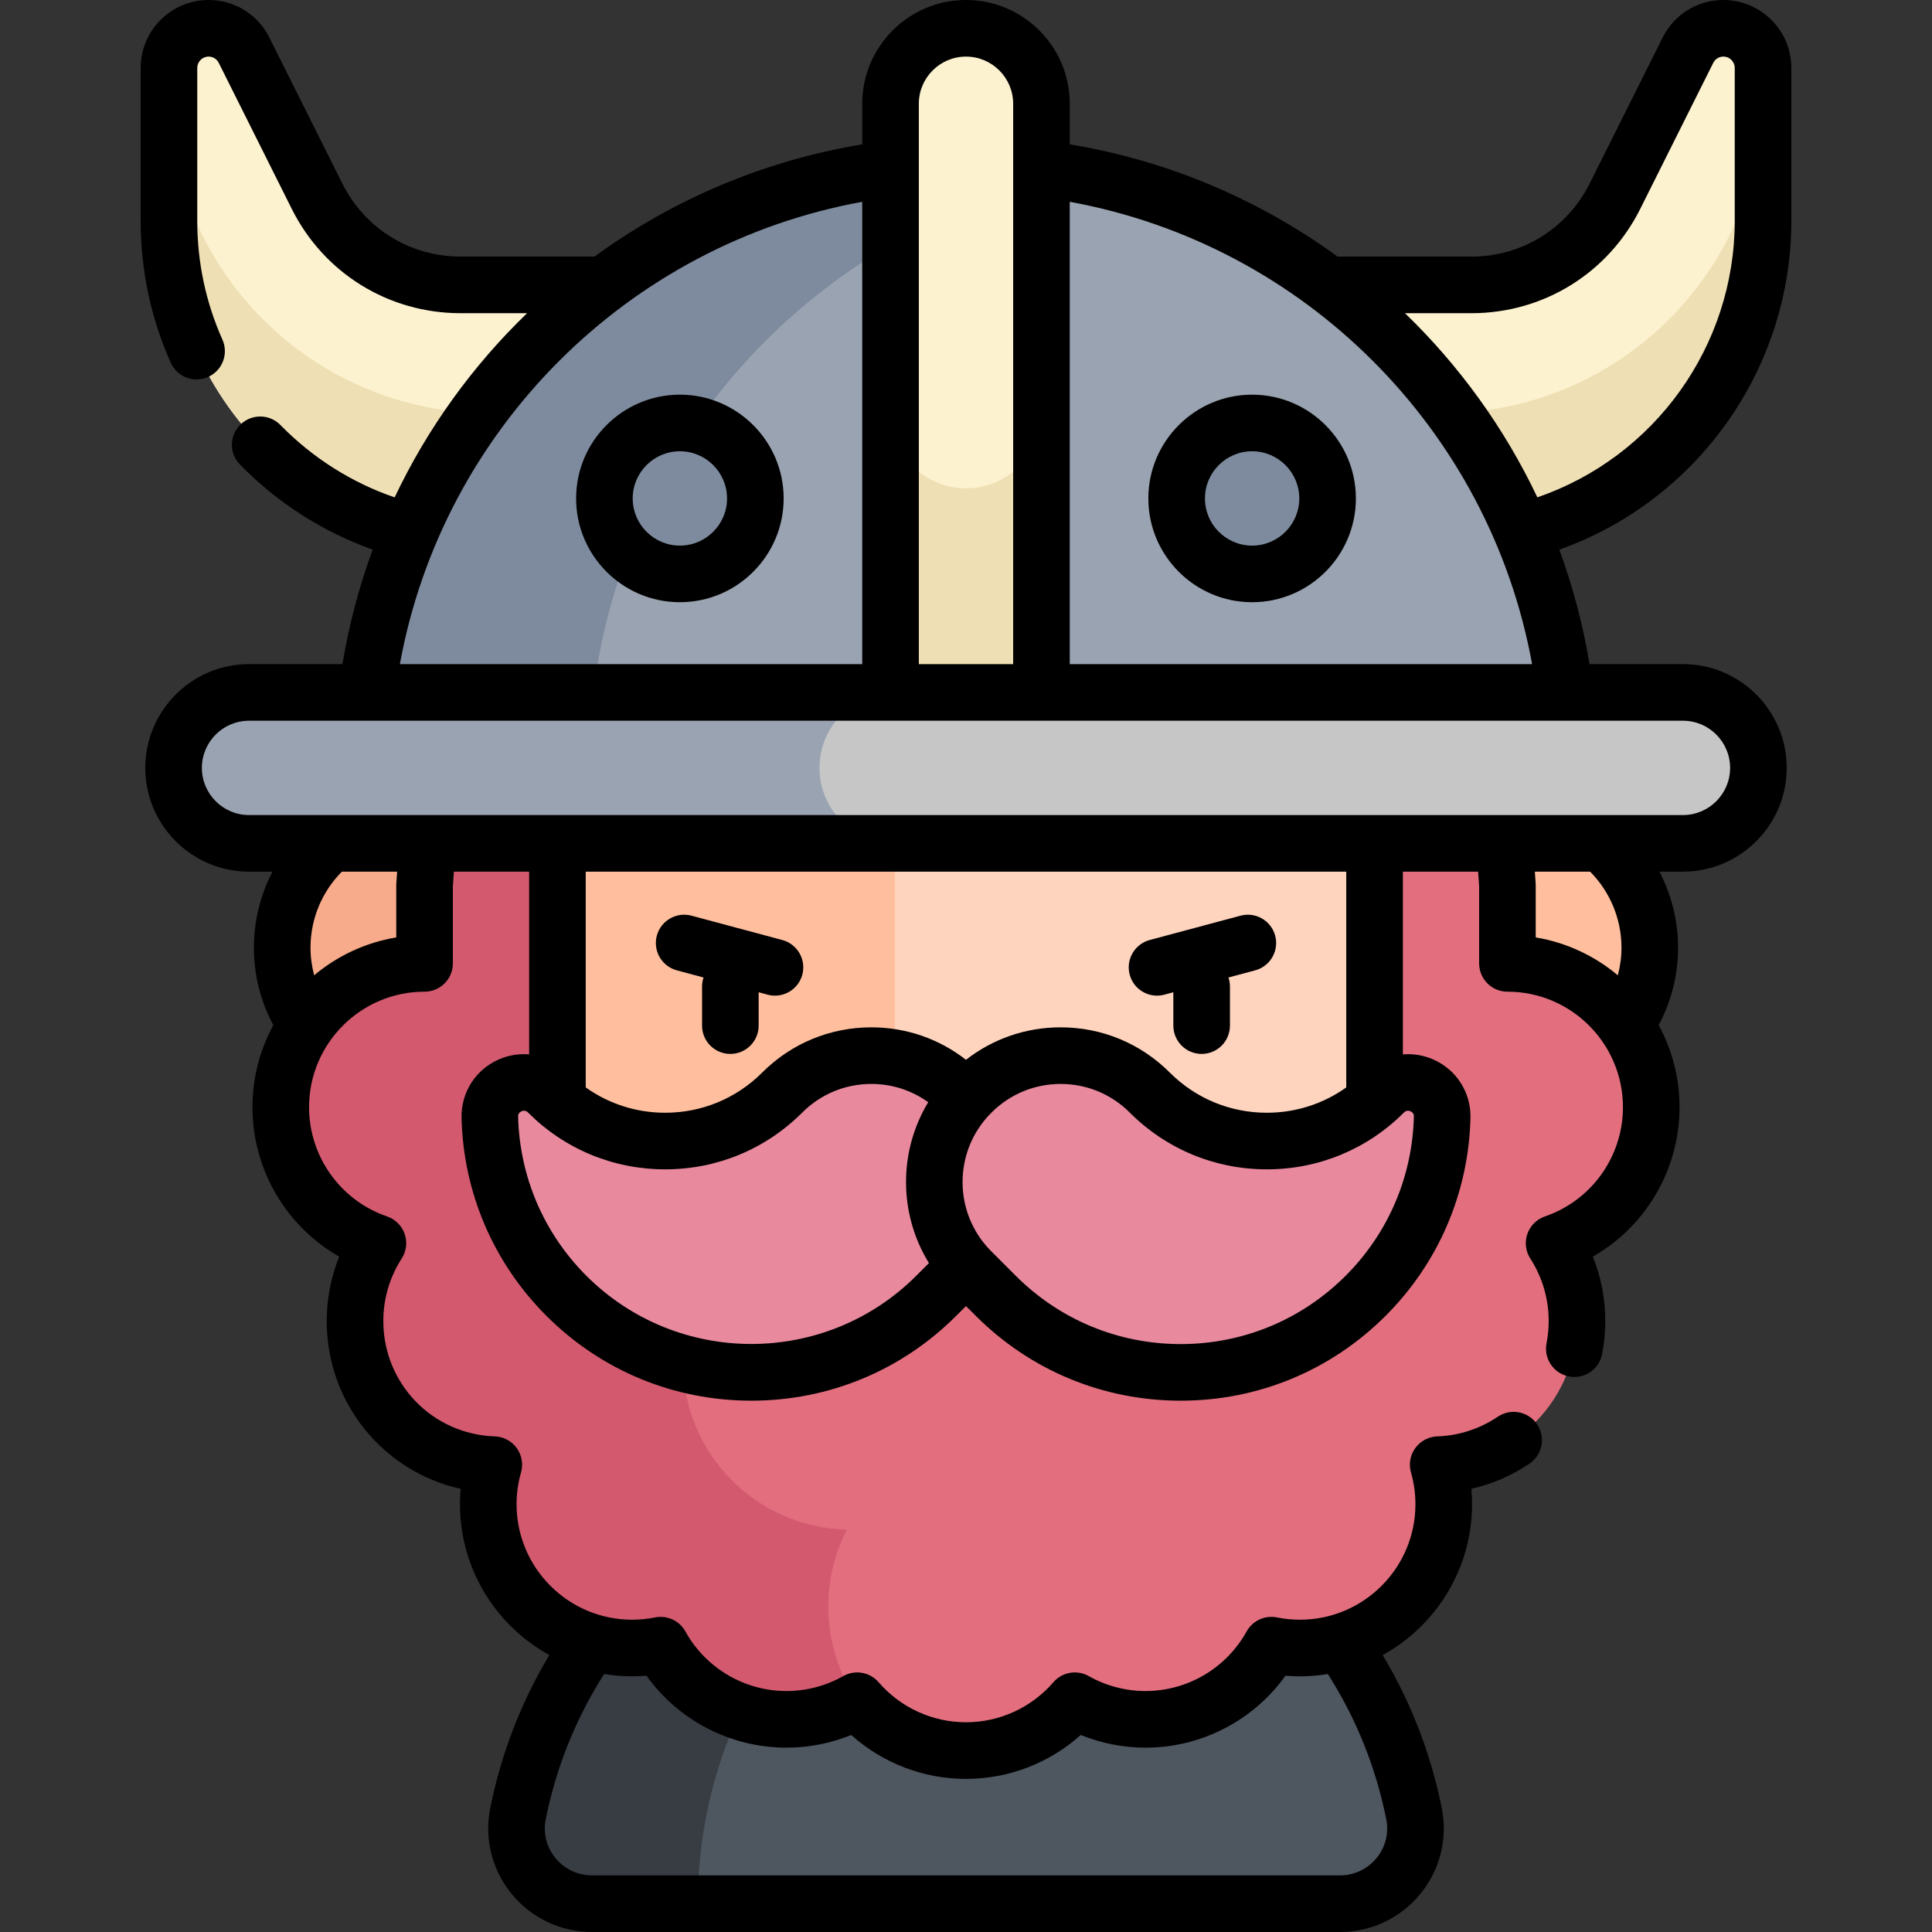 <svg id="Capa_1" enable-background="new 0 0 512 512" height="512" viewBox="0 0 512 512" width="512" xmlns="http://www.w3.org/2000/svg"><rect x="0" y="0" width="512" height="512" fill="#333333" stroke="none"/><g><g><circle cx="401.128" cy="251.131" fill="#ffbf9e" r="36.081"/></g><g><circle cx="110.87" cy="251.131" fill="#f7ab8b" r="36.081"/></g><g><path d="m156.905 504.5c-12.566 0-22.098-11.469-19.643-23.793 11.054-55.475 60.014-97.282 118.738-97.282s107.684 41.808 118.738 97.282c2.456 12.324-7.076 23.793-19.643 23.793z" fill="#4e5660"/></g><g><path d="m280.993 386.03c-8.065-1.705-16.426-2.605-24.993-2.605-58.6 0-107.629 41.885-118.724 97.271-2.469 12.326 7.069 23.804 19.64 23.804h28.008c.001-58.166 41.276-106.909 96.069-118.47z" fill="#383c43"/></g><g><path d="m437.597 293.42c0-21.049-17.063-38.112-38.112-38.112v-20.678l-1.373-19.941c-9.706-69.807-69.633-123.545-142.112-123.545s-132.406 53.738-142.112 123.545l-1.373 19.941v20.678c-21.049 0-38.112 17.063-38.112 38.112 0 16.718 10.769 30.911 25.744 36.048-3.831 5.944-6.063 13.016-6.063 20.613 0 20.602 16.35 37.375 36.78 38.078-.95 3.329-1.469 6.84-1.469 10.474 0 21.049 17.063 38.112 38.112 38.112 2.591 0 5.121-.261 7.568-.754 6.501 11.72 18.994 19.656 33.345 19.656 6.816 0 13.208-1.798 18.744-4.932 6.989 8.085 17.311 13.208 28.836 13.208s21.848-5.123 28.836-13.208c5.536 3.134 11.928 4.932 18.744 4.932 14.352 0 26.845-7.936 33.345-19.656 2.446.493 4.976.754 7.568.754 21.049 0 38.112-17.063 38.112-38.112 0-3.634-.519-7.145-1.469-10.474 20.431-.703 36.78-17.476 36.78-38.078 0-7.597-2.232-14.669-6.063-20.613 14.976-5.137 25.744-19.33 25.744-36.048z" fill="#e26e7e"/></g><g><path d="m227.175 450.727c-4.843-7.124-7.676-15.724-7.676-24.988 0-7.339 1.788-14.257 4.935-20.36-24.098-.551-43.467-20.244-43.467-44.474 0-24.577 19.923-44.5 44.5-44.5v-221.998c-58.221 12.619-103.275 60.568-111.577 120.282l-1.373 19.941v20.678c-21.049 0-38.112 17.063-38.112 38.112 0 16.718 10.769 30.911 25.744 36.048-3.831 5.944-6.063 13.016-6.063 20.613 0 20.602 16.35 37.375 36.78 38.078-.95 3.329-1.469 6.84-1.469 10.474 0 21.049 17.063 38.112 38.112 38.112 2.591 0 5.121-.261 7.568-.754 6.501 11.72 18.994 19.656 33.345 19.656 6.816 0 13.208-1.798 18.744-4.932.002.004.005.008.009.012z" fill="#d3596e"/></g><g><g><path d="m447.321 13.308-19.349 38.699c-7.199 14.398-21.915 23.493-38.013 23.493h-267.917c-16.098 0-30.814-9.095-38.013-23.493l-19.35-38.699c-1.78-3.56-5.418-5.808-9.397-5.808-5.803 0-10.507 4.704-10.507 10.507v40.493c0 46.944 38.056 85 85 85h252.45c46.944 0 85-38.056 85-85v-40.493c0-5.803-4.704-10.507-10.507-10.507-3.979 0-7.617 2.248-9.397 5.808z" fill="#fcf2d0"/></g></g><g><g><path d="m382.225 109.5h-252.45c-46.944 0-85-38.056-85-85v34c0 46.944 38.056 85 85 85h252.45c46.944 0 85-38.056 85-85v-34c0 46.944-38.056 85-85 85z" fill="#efdfb4"/></g></g><g><g><path d="m255.999 43.5c-88.366 0-160 71.634-160 160h320c0-88.366-71.635-160-160-160z" fill="#9aa3b1"/></g></g><g><path d="m256 43.5h-.001c-88.365 0-160 71.634-160 160h60c0-67.146 41.365-124.623 100.001-148.357z" fill="#7e8b9e"/></g><g><path d="m256 7.5c-11.046 0-20 8.954-20 20v176h40v-176c0-11.046-8.954-20-20-20z" fill="#fcf2d0"/></g><g><path d="m256 129.407c-11.046 0-20-8.954-20-20v94.093h40v-94.093c0 11.046-8.954 20-20 20z" fill="#efdfb4"/></g><g><path d="m147.726 213.137v75.424c0 22.281 18.063 40.344 40.344 40.344h135.861c22.281 0 40.344-18.063 40.344-40.344v-75.424z" fill="#ffd4be"/></g><g><path d="m237.175 288.561v-75.424h-89.449v75.424c0 22.281 18.063 40.344 40.344 40.344h89.449c-22.282 0-40.344-18.062-40.344-40.344z" fill="#ffbf9e"/></g><g><path d="m207.315 249.111-24.065-6.448c-3.995-1.067-8.113 1.302-9.186 5.304-1.072 4.001 1.302 8.113 5.303 9.186l7.078 1.897c-.252.75-.394 1.551-.394 2.386v10.366c0 4.142 3.358 7.5 7.5 7.5s7.5-3.358 7.5-7.5v-8.839l2.381.638c.65.174 1.303.257 1.946.257 3.311 0 6.342-2.21 7.24-5.561 1.072-4.001-1.302-8.113-5.303-9.186z"/><path d="m337.936 247.967c-1.071-4.001-5.183-6.373-9.186-5.304l-24.065 6.448c-4.001 1.072-6.375 5.185-5.303 9.186.897 3.351 3.928 5.561 7.239 5.561.643 0 1.296-.083 1.946-.257l2.381-.638v8.839c0 4.142 3.357 7.5 7.5 7.5s7.5-3.358 7.5-7.5v-10.366c0-.835-.142-1.636-.394-2.386l7.079-1.897c4.001-1.073 6.375-5.185 5.303-9.186z"/></g><g><path d="m145.232 289.522c17.134 17.149 44.928 17.155 62.07.014 13.042-13.042 34.188-13.042 47.23 0l.108.108c13.042 13.042 13.042 34.188 0 47.23l-6.521 6.521c-27.07 27.07-70.959 27.07-98.029 0-13.101-13.101-19.861-30.142-20.28-47.309-.199-8.134 9.672-12.319 15.422-6.564z" fill="#e8899e"/></g><g><path d="m366.769 289.522c-17.134 17.149-44.928 17.155-62.07.014-13.042-13.042-34.188-13.042-47.23 0l-.108.108c-13.042 13.042-13.042 34.188 0 47.23l6.521 6.521c27.07 27.07 70.959 27.07 98.029 0 13.101-13.101 19.861-30.142 20.28-47.309.198-8.134-9.672-12.319-15.422-6.564z" fill="#e8899e"/></g><g><path d="m446 223.5h-380c-11.046 0-20-8.954-20-20 0-11.046 8.954-20 20-20h380c11.046 0 20 8.954 20 20 0 11.046-8.954 20-20 20z" fill="#c6c6c6"/></g><g><path d="m217.175 203.5c0-11.046 8.954-20 20-20h-171.175c-11.046 0-20 8.954-20 20s8.954 20 20 20h171.175c-11.046 0-20-8.954-20-20z" fill="#9aa3b1"/></g><g><circle cx="331.823" cy="132.092" fill="#7e8b9e" r="20"/></g><g><circle cx="180.175" cy="132.092" fill="#7e8b9e" r="20"/></g><g><path d="m474.725 58.5v-40.494c0-9.928-8.077-18.006-18.006-18.006-6.865 0-13.037 3.814-16.105 9.954l-19.35 38.698c-5.967 11.934-17.963 19.348-31.305 19.348h-35.485c-20.608-15.001-44.766-25.413-70.974-29.743v-10.757c0-15.164-12.337-27.5-27.5-27.5-15.164 0-27.5 12.336-27.5 27.5v10.756c-26.198 4.329-50.353 14.742-70.962 29.744h-35.497c-13.343 0-25.338-7.414-31.305-19.348l-19.349-38.697c-3.069-6.141-9.24-9.955-16.105-9.955-9.929 0-18.007 8.078-18.007 18.006v40.494c0 13.088 2.681 25.741 7.967 37.608 1.244 2.792 3.984 4.45 6.855 4.45 1.02 0 2.056-.209 3.048-.651 3.784-1.686 5.484-6.12 3.799-9.903-4.426-9.934-6.669-20.533-6.669-31.504v-40.494c0-1.658 1.349-3.006 3.007-3.006 1.146 0 2.176.637 2.689 1.662l19.35 38.698c8.523 17.049 25.66 27.64 44.721 27.64h17.635c-14.442 13.944-26.387 30.459-35.094 48.813-11.389-3.915-21.769-10.476-30.261-19.173-2.894-2.964-7.643-3.02-10.605-.126-2.964 2.894-3.02 7.642-.126 10.605 9.896 10.134 21.949 17.83 35.176 22.539-3.579 9.722-6.281 19.867-8.012 30.341h-24.755c-15.164 0-27.5 12.336-27.5 27.5s12.337 27.501 27.5 27.501h6.218c-3.202 6.147-4.929 13.038-4.929 20.131 0 7.235 1.769 14.253 5.143 20.548-3.522 6.467-5.529 13.873-5.529 21.741 0 16.577 8.963 31.6 22.988 39.607-2.177 5.39-3.306 11.167-3.306 17.054 0 21.777 15.024 39.913 35.493 44.488-.121 1.351-.182 2.707-.182 4.064 0 17.205 9.578 32.211 23.679 39.978-7.528 12.573-12.793 26.207-15.668 40.63-1.604 8.047.471 16.312 5.692 22.676 5.257 6.408 13.022 10.083 21.306 10.083h198.191c8.284 0 16.05-3.675 21.307-10.083 5.221-6.364 7.295-14.628 5.691-22.675-2.875-14.43-8.143-28.06-15.67-40.629 14.102-7.767 23.681-22.774 23.681-39.979 0-1.363-.062-2.725-.184-4.081 5.486-1.244 10.711-3.498 15.413-6.678 3.432-2.32 4.332-6.983 2.012-10.414-2.321-3.432-6.984-4.332-10.414-2.012-4.752 3.214-10.304 5.017-16.054 5.215-2.307.08-4.448 1.216-5.806 3.082s-1.782 4.253-1.148 6.472c.783 2.745 1.181 5.576 1.181 8.416 0 16.879-13.732 30.612-30.611 30.612-2.041 0-4.089-.204-6.087-.606-3.204-.644-6.454.857-8.039 3.714-5.404 9.742-15.668 15.794-26.787 15.794-5.271 0-10.475-1.369-15.049-3.959-3.112-1.762-7.033-1.082-9.369 1.623-5.83 6.744-14.272 10.612-23.162 10.612s-17.333-3.868-23.163-10.613c-2.337-2.705-6.259-3.382-9.369-1.622-4.574 2.59-9.777 3.958-15.048 3.958-11.119 0-21.383-6.052-26.787-15.794-1.585-2.857-4.839-4.358-8.04-3.714-1.997.402-4.045.606-6.086.606-16.879 0-30.612-13.732-30.612-30.612 0-2.836.397-5.668 1.182-8.417.633-2.219.209-4.606-1.149-6.472s-3.5-3.002-5.806-3.082c-16.563-.57-29.538-14.003-29.538-30.583 0-5.887 1.683-11.61 4.867-16.55 1.249-1.938 1.537-4.343.782-6.521-.756-2.178-2.471-3.888-4.652-4.636-12.368-4.243-20.678-15.878-20.678-28.954 0-16.879 13.732-30.612 30.612-30.612 4.142 0 7.5-3.358 7.5-7.5v-20.42l.268-3.888h19.944v48.427c-2.64-.22-5.351.187-7.914 1.285-6.24 2.673-10.166 8.779-10 15.557.483 19.8 8.465 38.42 22.475 52.429 14.509 14.509 33.799 22.5 54.317 22.5s39.809-7.99 54.318-22.5l2.576-2.576 2.578 2.578c14.509 14.509 33.799 22.5 54.317 22.5 20.52 0 39.81-7.991 54.317-22.5 14.011-14.009 21.992-32.629 22.476-52.43.165-6.777-3.761-12.883-10.001-15.556-2.562-1.097-5.273-1.504-7.913-1.284v-48.428h19.943l.268 3.888v20.42c0 4.142 3.357 7.5 7.5 7.5 16.879 0 30.611 13.732 30.611 30.612 0 13.076-8.31 24.711-20.678 28.954-2.181.748-3.896 2.458-4.652 4.636s-.467 4.583.782 6.521c3.184 4.94 4.867 10.664 4.867 16.55 0 1.983-.19 3.968-.567 5.9-.791 4.066 1.863 8.003 5.93 8.795.483.094.966.14 1.44.14 3.518 0 6.657-2.487 7.354-6.068.559-2.875.843-5.824.843-8.767 0-5.887-1.13-11.664-3.307-17.054 14.024-8.007 22.987-23.031 22.987-39.607 0-7.871-2.009-15.279-5.533-21.748 3.371-6.296 5.144-13.322 5.144-20.541 0-7.077-1.737-13.974-4.943-20.131h6.237c15.163 0 27.5-12.336 27.5-27.5s-12.337-27.5-27.5-27.5h-24.758c-1.73-10.473-4.431-20.616-8.007-30.336 36.541-12.985 61.49-47.845 61.49-87.164zm-303.39 385.585c8.508 11.872 22.288 19.062 37.085 19.062 5.896 0 11.736-1.15 17.167-3.356 8.32 7.45 19.123 11.632 30.413 11.632s22.093-4.183 30.412-11.632c5.433 2.207 11.272 3.356 17.168 3.356 14.798 0 28.577-7.19 37.086-19.062 1.273.106 2.551.16 3.827.16 2.522 0 4.994-.215 7.405-.61 7.532 11.828 12.742 24.773 15.484 38.539.723 3.624-.217 7.353-2.577 10.229-2.396 2.922-5.936 4.597-9.71 4.597h-198.19c-3.774 0-7.313-1.675-9.709-4.597-2.36-2.877-3.3-6.606-2.578-10.23 2.742-13.759 7.947-26.708 15.479-38.54 2.413.396 4.887.611 7.41.611 1.276.001 2.554-.053 3.828-.159zm218.624-361.085c19.061 0 36.196-10.591 44.721-27.64l19.351-38.699c.512-1.025 1.542-1.662 2.688-1.662 1.657 0 3.006 1.349 3.006 3.006v40.495c0 33.229-21.266 62.65-52.31 73.301-8.704-18.35-20.643-34.86-35.08-48.801zm-133.959-68c6.893 0 12.5 5.607 12.5 12.5v148.5h-25v-148.5c0-6.893 5.608-12.5 12.5-12.5zm-27.5 38.479v122.521h-122.527c11.325-62.205 60.391-111.206 122.527-122.521zm-123.468 180.636c-.012.171-.018.343-.018.515v13.794c-8.193 1.361-15.652 4.918-21.758 10.037-.628-2.373-.968-4.829-.968-7.331 0-7.573 3.008-14.792 8.307-20.131h14.651zm50.361 103.976c-11.273-11.274-17.696-26.257-18.085-42.189-.006-.248-.024-1.001.911-1.402.642-.275 1.218-.168 1.708.323 9.704 9.711 22.608 15.062 36.336 15.064h.012c13.724 0 26.626-5.344 36.331-15.049 4.892-4.891 11.395-7.585 18.312-7.585 5.484 0 10.704 1.699 15.071 4.838-7.903 13.066-7.838 29.626.19 42.637l-3.362 3.362c-24.104 24.104-63.322 24.104-87.424.001zm218.388-43.591c.936.4.917 1.154.911 1.402-.389 15.933-6.812 30.916-18.086 42.189-11.675 11.676-27.198 18.106-43.711 18.106-16.512 0-32.035-6.43-43.711-18.106l-6.521-6.52c-10.097-10.097-10.097-26.526-.013-36.611l.121-.12c4.891-4.891 11.394-7.585 18.311-7.585 6.918 0 13.421 2.694 18.312 7.585 9.705 9.705 22.606 15.049 36.332 15.049h.012c13.729-.003 26.633-5.353 36.336-15.065.489-.49 1.064-.6 1.707-.324zm-17.006-6.32c-6.107 4.351-13.39 6.707-21.04 6.708-.003 0-.005 0-.008 0-9.718 0-18.854-3.784-25.725-10.655-7.725-7.725-17.994-11.979-28.919-11.979-9.208 0-17.945 3.033-25.084 8.603-7.144-5.572-15.878-8.603-25.082-8.603-10.924 0-21.194 4.254-28.918 11.979-6.872 6.872-16.006 10.655-25.725 10.655-.002 0-.006 0-.008 0-7.649-.001-14.932-2.357-21.039-6.708v-57.18h201.548zm72.933-37.049c0 2.498-.339 4.955-.967 7.329-6.106-5.118-13.564-8.674-21.756-10.035v-13.795c0-.172-.006-.344-.018-.516l-.214-3.114h14.656c5.292 5.337 8.299 12.58 8.299 20.131zm28.792-47.631c0 6.893-5.607 12.5-12.5 12.5h-380c-6.893 0-12.5-5.607-12.5-12.5s5.608-12.5 12.5-12.5h380c6.893 0 12.5 5.607 12.5 12.5zm-175-27.5v-122.52c62.159 11.318 111.198 60.306 122.523 122.52z"/><path d="m331.823 104.592c-15.163 0-27.5 12.336-27.5 27.5s12.337 27.5 27.5 27.5 27.5-12.336 27.5-27.5-12.337-27.5-27.5-27.5zm0 40c-6.893 0-12.5-5.607-12.5-12.5s5.607-12.5 12.5-12.5 12.5 5.607 12.5 12.5-5.608 12.5-12.5 12.5z"/><path d="m180.175 104.592c-15.164 0-27.5 12.336-27.5 27.5s12.336 27.5 27.5 27.5 27.5-12.336 27.5-27.5-12.337-27.5-27.5-27.5zm0 40c-6.893 0-12.5-5.607-12.5-12.5s5.607-12.5 12.5-12.5 12.5 5.607 12.5 12.5-5.608 12.5-12.5 12.5z"/></g></g></svg>